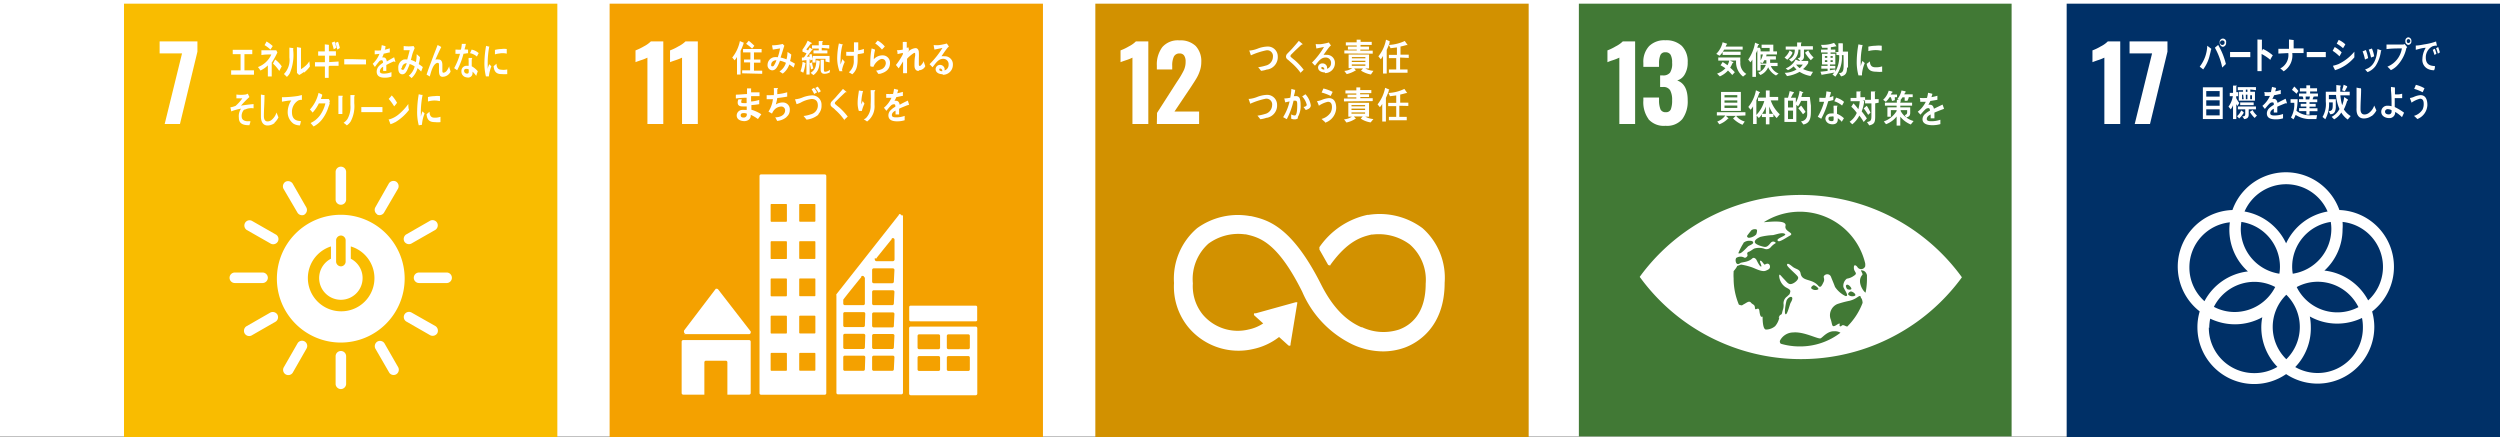 <svg xmlns="http://www.w3.org/2000/svg" width="252" height="44.05" viewBox="0 0 252 44.05"><rect x="0" y="0" width="252" height="44.05" fill="#808080" stroke="none"/><defs><style>.cls-1{fill:#fff;}.cls-2{fill:#f9bc00;}.cls-3{fill:#f4a100;}.cls-4{fill:#d29100;}.cls-5{fill:#417935;}.cls-6{fill:#003067;}</style></defs><g id="レイヤー_2" data-name="レイヤー 2"><g id="ポップアップ_タブ素材" data-name="ポップアップ／タブ素材"><rect class="cls-1" width="252" height="44"/><rect class="cls-2" x="12.5" y="0.37" width="43.68" height="43.68"/><polygon class="cls-1" points="18.35 5.38 16.09 5.38 16.09 4.17 19.9 4.17 19.9 5.21 18.14 12.5 16.6 12.5 18.35 5.38"/><path class="cls-1" d="M34.36,21.65a6.44,6.44,0,1,0,6.43,6.43,6.43,6.43,0,0,0-6.43-6.43m-.48,2.54a.5.5,0,0,1,.48-.45.49.49,0,0,1,.48.45V26.4a.49.49,0,0,1-.48.45.5.5,0,0,1-.48-.45Zm.48,7.19a3.35,3.35,0,0,1-1-6.54v1.24a2.19,2.19,0,1,0,2,0V24.84a3.34,3.34,0,0,1-1,6.54"/><path class="cls-1" d="M27,28a.54.54,0,0,0-.5-.53H23.67a.53.53,0,0,0,0,1.06h2.81A.54.54,0,0,0,27,28"/><path class="cls-1" d="M45.55,28a.53.53,0,0,0-.49-.53H42.24a.53.53,0,0,0,0,1.06h2.82a.53.53,0,0,0,.49-.53"/><path class="cls-1" d="M34.36,39.22a.54.54,0,0,0,.53-.49V35.91a.53.53,0,0,0-1.06,0v2.82a.54.54,0,0,0,.53.49"/><path class="cls-1" d="M44.08,33.59a.56.56,0,0,0-.17-.71l-2.45-1.39a.53.53,0,0,0-.69.21.53.53,0,0,0,.17.7l2.44,1.4a.55.55,0,0,0,.7-.21"/><path class="cls-1" d="M28.8,37.74a.53.53,0,0,0,.7-.16l1.4-2.45a.52.52,0,0,0-.91-.52l-1.4,2.44a.53.53,0,0,0,.21.69"/><path class="cls-1" d="M39.94,37.73a.54.54,0,0,0,.21-.69l-1.4-2.44a.54.54,0,0,0-.71-.17.55.55,0,0,0-.21.7l1.41,2.44a.53.53,0,0,0,.7.16"/><path class="cls-1" d="M24.66,33.61a.53.53,0,0,0,.69.21l2.44-1.4a.54.54,0,0,0,.17-.71.55.55,0,0,0-.7-.21l-2.44,1.4a.55.55,0,0,0-.16.71"/><path class="cls-1" d="M34.36,20.64a.53.53,0,0,0,.53-.49V17.33a.53.53,0,0,0-1.06,0v2.82a.53.53,0,0,0,.53.49"/><path class="cls-1" d="M28,24.36a.53.53,0,0,0-.16-.7l-2.45-1.4a.52.52,0,0,0-.69.21.54.54,0,0,0,.17.71l2.44,1.39a.54.54,0,0,0,.69-.21"/><path class="cls-1" d="M38,21.62a.53.53,0,0,0,.7-.17L40.13,19a.55.55,0,0,0-.21-.7.56.56,0,0,0-.71.17l-1.39,2.45a.54.54,0,0,0,.21.69"/><path class="cls-1" d="M30.68,21.63a.55.55,0,0,0,.21-.7l-1.4-2.44a.56.56,0,0,0-.71-.17.55.55,0,0,0-.21.7L30,21.46a.55.55,0,0,0,.71.17"/><path class="cls-1" d="M40.76,24.35a.54.54,0,0,0,.69.21l2.45-1.4a.55.55,0,0,0,.16-.71.54.54,0,0,0-.69-.21l-2.44,1.4a.55.55,0,0,0-.17.71"/><polygon class="cls-1" points="23.3 7.53 23.3 7.09 24.25 7.09 24.25 5.46 23.46 5.46 23.46 5.02 25.43 5.02 25.43 5.46 24.64 5.46 24.64 7.09 25.6 7.09 25.6 7.53 23.3 7.53"/><path class="cls-1" d="M27.39,6.26v.45c0,.35,0,.69,0,1H27c0-.37,0-.74,0-1.12a2.66,2.66,0,0,1-.75.52A2.6,2.6,0,0,0,26,6.76a2.38,2.38,0,0,0,1.35-1.27c-.33,0-.67,0-1,.06,0-.16,0-.32,0-.48.43,0,.87,0,1.31,0l.19,0,.11.22a8.41,8.41,0,0,1-.55,1M27.26,5a3.18,3.18,0,0,0-.59-.45l.2-.37a3.68,3.68,0,0,1,.62.46c-.07.12-.15.24-.23.36m.89,2.15a3.84,3.84,0,0,0-.63-.74L27.74,6a2.9,2.9,0,0,1,.66.69Z"/><path class="cls-1" d="M29.55,5a4.73,4.73,0,0,1-.34,2.39,1.48,1.48,0,0,1-.29.36l-.3-.29a2,2,0,0,0,.55-1.66c0-.31,0-.64,0-1l.39.05a0,0,0,0,1,0,0,.07.07,0,0,1,0,.06m1.09,2.33a3.17,3.17,0,0,1-.49.32,1.58,1.58,0,0,1-.23-.22.69.69,0,0,0,0-.2V6.75c0-.65,0-1.31,0-2l.41.07s0,0,0,0a.08.08,0,0,1,0,.07c0,.18,0,.36,0,.54,0,.51,0,1,0,1.54A2.69,2.69,0,0,0,31,6.43a2.7,2.7,0,0,0,.18-.25s0,0,0,0,0,0,0,0l.06.52a2.91,2.91,0,0,1-.62.64"/><path class="cls-1" d="M33.13,6.71c0,.39,0,.76,0,1.14l-.38,0c0-.39,0-.77,0-1.15-.33,0-.66,0-1,0,0-.15,0-.29,0-.43H32l.75,0,0-.66c-.23,0-.45,0-.68,0,0-.14,0-.29,0-.43h.67c0-.24,0-.47,0-.71l.41.05a0,0,0,0,1,0,.06.08.08,0,0,1,0,.07c0,.18,0,.35,0,.52.23,0,.47,0,.71,0,0,.15,0,.29,0,.44h-.68c0,.22,0,.43,0,.65l.95-.06v.43c-.31,0-.62,0-.92,0m.43-1.66a5.16,5.16,0,0,0-.2-.67l.29-.12c.07.21.12.43.17.64ZM34,5c-.06-.24-.12-.47-.19-.69l.27-.1a6.52,6.52,0,0,1,.18.63Z"/><path class="cls-1" d="M36.88,6.49h-.47c-.17,0-1.31,0-1.71,0,0-.16,0-.35,0-.47s0-.06,0-.06a.67.67,0,0,0,.18,0h.62L36.9,6a4.18,4.18,0,0,0,0,.5"/><path class="cls-1" d="M39.69,6.19l0,0c-.2.08-.57.26-.75.36v.6h-.32V6.73a.54.54,0,0,0-.33.46c0,.15.13.23.38.23a2.08,2.08,0,0,0,.79-.15v.45a1.83,1.83,0,0,1-.69.11c-.53,0-.8-.2-.8-.62a.82.82,0,0,1,.23-.55,1.89,1.89,0,0,1,.41-.33c0-.17-.05-.26-.13-.26a.36.36,0,0,0-.28.14l-.21.26-.2.28-.22-.32a2.81,2.81,0,0,0,.68-1l-.48.05c0-.15,0-.28,0-.4a3.57,3.57,0,0,0,.62,0,4.29,4.29,0,0,0,.09-.53l.37.1s0,0,0,0a.05.05,0,0,1,0,.06c0,.07,0,.17-.07.3a5.28,5.28,0,0,0,.51-.14l0,.42c-.15,0-.36.08-.61.12a2.05,2.05,0,0,1-.16.38.47.47,0,0,1,.15,0c.17,0,.28.13.32.41.22-.14.47-.28.74-.43l.12.43s0,.05,0,.05"/><path class="cls-1" d="M42.46,7.22a4,4,0,0,0-.37-.35,2.18,2.18,0,0,1-.6,1l-.28-.24a1.73,1.73,0,0,0,.59-.93,1.67,1.67,0,0,0-.52-.25c0,.14-.09.27-.14.4-.13.33-.3.65-.59.64s-.41-.28-.4-.62A.83.83,0,0,1,40.7,6a1.42,1.42,0,0,1,.35,0c.07-.27.18-.65.25-.94l-.61,0,0-.42h0a3.62,3.62,0,0,0,1,0,2,2,0,0,0,.11.2c-.09.24-.17.4-.24.65s-.09.37-.15.55a1.92,1.92,0,0,1,.51.22A3.67,3.67,0,0,0,42,5.46l.33.29c0,.24-.07.48-.12.71.13.09.28.19.41.3-.05.15-.11.31-.17.46m-2-.38c0,.1,0,.19.11.19A.12.12,0,0,0,40.7,7,2.1,2.1,0,0,0,41,6.37a.48.48,0,0,0-.48.47"/><path class="cls-1" d="M44.61,7.74c-.39,0-.36-.46-.36-.81V6.57c0-.1,0-.23-.11-.23l-.08,0c-.43.14-.6.89-.74,1.37L43,7.52c.12-.37.25-.73.39-1.09s.3-.82.46-1.22c.09-.22.17-.45.26-.67a2.64,2.64,0,0,1,.37.2.05.05,0,0,1,0,0,.05.05,0,0,1,0,0c-.19.38-.37.78-.55,1.17a.31.31,0,0,1-.05.1A.84.84,0,0,1,44.22,6c.28,0,.37.24.37.56V7.1c0,.1,0,.23.11.23a.47.47,0,0,0,.33-.2,1.69,1.69,0,0,0,.25-.46c0,.18.1.36.14.54a.89.89,0,0,1-.81.53"/><path class="cls-1" d="M47.13,5.36a3.12,3.12,0,0,1-.41.06,7.3,7.3,0,0,1-.64,1.66l-.3-.21a6.69,6.69,0,0,0,.59-1.45,3.53,3.53,0,0,1-.46,0V5l.16,0a1.7,1.7,0,0,0,.39,0,2.91,2.91,0,0,0,.09-.58l.41,0a4.58,4.58,0,0,1-.14.56L47.18,5c0,.13,0,.26,0,.39M48,7.65a2.54,2.54,0,0,0-.37-.43.53.53,0,0,1,0,.13.44.44,0,0,1-.53.46.9.9,0,0,1-.27-.07.59.59,0,0,1-.32-.57A.52.52,0,0,1,47,6.63l.24,0c0-.18,0-.36,0-.54a1,1,0,0,1,0-.25h.27s.1,0,.1,0,0,0,0,0a.44.44,0,0,0-.06.23c0,.2,0,.41,0,.61a2.2,2.2,0,0,1,.61.5L48,7.65M47.25,7a.47.47,0,0,0-.2-.06c-.12,0-.26,0-.27.2a.28.28,0,0,0,.27.28c.11,0,.19,0,.2-.18V7m.82-1.3a1.49,1.49,0,0,0-.69-.34L47.54,5a1.53,1.53,0,0,1,.71.35Z"/><path class="cls-1" d="M27.69,12.39a1.15,1.15,0,0,1-.73.26c-.39,0-.64-.31-.66-.84V11.6c0-.21,0-.41,0-.62,0-.48,0-1,0-1.45l.25.05a.35.35,0,0,1,.11,0s0,0,0,.06a.07.07,0,0,1,0,.06c0,.66-.06,1.32-.06,2,0,.33.11.54.37.54a.66.66,0,0,0,.35-.11,1.51,1.51,0,0,0,.55-.79l.2.49a1.87,1.87,0,0,1-.42.56"/><path class="cls-1" d="M30.43,10.07h0a.69.69,0,0,0-.37.06,1.33,1.33,0,0,0-.63,1.17c0,.77.47.89.89.9,0,.15-.05.3-.09.44h-.05a1.33,1.33,0,0,1-.58-.16A1.43,1.43,0,0,1,29,11.26a2.13,2.13,0,0,1,.36-1.13c-.31,0-.63.07-.94.12,0-.15,0-.3,0-.45a11.08,11.08,0,0,0,1.63-.13l.38-.09c0,.05,0,.43,0,.45s0,0,0,0"/><path class="cls-1" d="M33.23,10.36c0,.15-.08.31-.13.45a3.89,3.89,0,0,1-.71,1.32,2.67,2.67,0,0,1-.78.62l-.3-.35a3,3,0,0,0,.45-.27,2.69,2.69,0,0,0,.5-.51,3.47,3.47,0,0,0,.54-1.2h-.66a3.62,3.62,0,0,1-.63.93,2.61,2.61,0,0,0-.27-.31,3.74,3.74,0,0,0,.87-1.68l.36.17a.07.07,0,0,1,0,.06,0,0,0,0,1,0,.05,3.42,3.42,0,0,1-.13.34H33a.41.41,0,0,0,.15,0l.1.21-.06.19"/><path class="cls-1" d="M34.51,9.82v1.67h-.4a2.72,2.72,0,0,0,0-.28v-.56c0-.33,0-.66,0-1l.43,0s0,0,0,0a.1.1,0,0,1,0,.07m1.17,0c0,.23,0,.46,0,.68a3.26,3.26,0,0,1-.36,1.84,1.35,1.35,0,0,1-.39.4,2.1,2.1,0,0,0-.33-.26,1.61,1.61,0,0,0,.38-.36,2.43,2.43,0,0,0,.31-1.44c0-.35,0-.69,0-1l.42,0s0,0,0,.06a.08.08,0,0,1,0,.07"/><path class="cls-1" d="M38.55,11.3h-.46c-.16,0-1.28,0-1.67,0,0-.15,0-.34,0-.45s0-.06,0-.06a.67.67,0,0,0,.18,0h.78l1.17,0c0,.15,0,.34,0,.49"/><path class="cls-1" d="M39.84,12.31a2.26,2.26,0,0,1-.48.21l-.19-.5s0,0,0,0a.25.25,0,0,0,.12,0,2.56,2.56,0,0,0,.87-.47,5.53,5.53,0,0,0,1-1.07c0,.2,0,.4.07.6a5,5,0,0,1-1.44,1.27m-.06-1.63a4.84,4.84,0,0,0-.55-.75c.11-.11.21-.23.31-.35a3.78,3.78,0,0,1,.53.74,2.68,2.68,0,0,1-.29.36"/><path class="cls-1" d="M42.53,12.58l-.32.05a5.21,5.21,0,0,1-.16-1.48,10.13,10.13,0,0,1,.16-1.65l.25.06.13,0s0,0,0,.05a.05.05,0,0,1,0,0,9,9,0,0,0-.17,1.72c0,.14,0,.28,0,.42.05-.18.1-.36.16-.53l.22.22a3.68,3.68,0,0,0-.26,1.05m1.86-.18a2,2,0,0,1-.54,0c-.42,0-.81-.09-.86-.8l.3-.25c0,.41.17.59.44.6a1.63,1.63,0,0,0,.66-.09v.51m-.11-2.09a2,2,0,0,0-.68-.05,2.6,2.6,0,0,0-.47.09c0-.14,0-.31,0-.45a3,3,0,0,1,.66-.09,2,2,0,0,1,.55,0l0,.47"/><path class="cls-1" d="M49.29,7.7l-.31,0a5.57,5.57,0,0,1-.15-1.47A10.25,10.25,0,0,1,49,4.62l.24.07.13,0s0,0,0,0a.05.05,0,0,1-.05,0,8.85,8.85,0,0,0-.16,1.71V7c0-.18.1-.36.16-.53l.21.22a3.66,3.66,0,0,0-.25,1m1.84-.22a3,3,0,0,1-.52,0c-.41,0-.79-.09-.84-.8l.29-.25c0,.41.17.59.43.6A1.74,1.74,0,0,0,51.13,7v.51M51,5.39a1.83,1.83,0,0,0-.66,0,2.39,2.39,0,0,0-.45.09c0-.14,0-.31,0-.45a2.91,2.91,0,0,1,.65-.09,2,2,0,0,1,.54,0c0,.16,0,.31,0,.47"/><path class="cls-1" d="M24.61,11.05a.92.92,0,0,0-.24.79c.06.35.46.39.66.38h.21c0,.14-.07.27-.1.4h-.06c-.4,0-1-.06-1-.73a1.34,1.34,0,0,1,.22-.94,5.34,5.34,0,0,0-1,.28c0-.14-.05-.28-.08-.41a2.31,2.31,0,0,0,.53-.15,4.22,4.22,0,0,0,.68-.76l-.6,0c0-.13,0-.26,0-.38a3.46,3.46,0,0,0,.91,0,.65.65,0,0,0,.23-.09c.06.11.12.23.17.34a10,10,0,0,0-.85.87c.42-.07.85-.12,1.27-.16v.43a1.49,1.49,0,0,0-.88.13"/><rect class="cls-3" x="61.45" y="0.37" width="43.68" height="43.68"/><path class="cls-1" d="M65.26,5.81a4.23,4.23,0,0,1-.66.26c-.28.1-.47.16-.54.2V5.08a5.72,5.72,0,0,0,.85-.41,2.82,2.82,0,0,0,.7-.5h1.25V12.5h-1.6Z"/><path class="cls-1" d="M68.75,5.81a5.4,5.4,0,0,1-.66.26c-.29.1-.47.16-.55.2V5.08a4.91,4.91,0,0,0,.85-.41,2.72,2.72,0,0,0,.71-.5h1.24V12.5H68.75Z"/><path class="cls-1" d="M68.9,33.68h6.61a.16.16,0,0,0,.16-.16.14.14,0,0,0,0-.11h0l-3.29-4.25,0,0a.17.17,0,0,0-.12-.05.21.21,0,0,0-.11,0l0,0,0,0-3.2,4.21,0,.06a.12.12,0,0,0,0,.09.16.16,0,0,0,.16.16"/><path class="cls-1" d="M75.49,34.28H68.87a.16.16,0,0,0-.16.16v5.18a.16.16,0,0,0,.16.16H71V36.52a.16.16,0,0,1,.16-.16h2a.16.16,0,0,1,.16.16v3.26h2.19a.16.16,0,0,0,.16-.16V34.44a.16.16,0,0,0-.16-.16"/><path class="cls-1" d="M98.35,32.92H91.8a.16.16,0,0,0-.16.16v6.61a.16.16,0,0,0,.16.15h6.55a.16.16,0,0,0,.16-.15V33.08a.16.16,0,0,0-.16-.16m-3.59,4.32a.15.15,0,0,1-.16.15H92.65a.15.15,0,0,1-.16-.15V36.05a.16.16,0,0,1,.16-.16H94.6a.16.16,0,0,1,.16.16Zm0-2.2a.16.16,0,0,1-.16.16H92.65a.16.16,0,0,1-.16-.16V33.85a.16.16,0,0,1,.16-.15H94.6a.16.16,0,0,1,.16.15Zm3,2.2a.15.15,0,0,1-.16.15h-2a.15.15,0,0,1-.16-.15V36.05a.16.16,0,0,1,.16-.16h2a.16.16,0,0,1,.16.16Zm0-2.2a.16.16,0,0,1-.16.16h-2a.16.16,0,0,1-.16-.16V33.85a.16.16,0,0,1,.16-.15h2a.16.16,0,0,1,.16.15Z"/><path class="cls-1" d="M83.13,17.58H76.72a.16.16,0,0,0-.16.16V39.63a.16.16,0,0,0,.16.16h6.41a.16.16,0,0,0,.16-.16V17.74a.16.16,0,0,0-.16-.16M79.32,37.29a.09.09,0,0,1-.09.09H77.77a.09.09,0,0,1-.09-.09V35.66a.09.09,0,0,1,.09-.09h1.46a.09.09,0,0,1,.09.09Zm0-3.75a.08.08,0,0,1-.09.08H77.77a.08.08,0,0,1-.09-.08V31.9a.09.09,0,0,1,.09-.08h1.46a.09.09,0,0,1,.09.08Zm0-3.76a.09.09,0,0,1-.09.09H77.77a.09.09,0,0,1-.09-.09V28.15a.08.08,0,0,1,.09-.08h1.46a.08.08,0,0,1,.09.08Zm0-3.75a.08.08,0,0,1-.09.08H77.77a.08.08,0,0,1-.09-.08V24.4a.09.09,0,0,1,.09-.09h1.46a.09.09,0,0,1,.09.09Zm0-3.75a.09.09,0,0,1-.09.08H77.77a.09.09,0,0,1-.09-.08V20.64a.08.08,0,0,1,.09-.08h1.46a.08.08,0,0,1,.09.08Zm2.87,15a.08.08,0,0,1-.08.09H80.64a.09.09,0,0,1-.08-.09V35.66a.09.09,0,0,1,.08-.09h1.47a.08.08,0,0,1,.08.09Zm0-3.75a.07.07,0,0,1-.08.08H80.64a.08.08,0,0,1-.08-.08V31.9a.09.09,0,0,1,.08-.08h1.47a.08.08,0,0,1,.08.08Zm0-3.76a.08.08,0,0,1-.08.09H80.64a.09.09,0,0,1-.08-.09V28.15a.08.08,0,0,1,.08-.08h1.47a.07.07,0,0,1,.08.08Zm0-3.75a.07.07,0,0,1-.08.08H80.64a.08.08,0,0,1-.08-.08V24.4a.09.09,0,0,1,.08-.09h1.47a.08.08,0,0,1,.08.09Zm0-3.75a.08.08,0,0,1-.08.08H80.64a.09.09,0,0,1-.08-.08V20.64a.08.08,0,0,1,.08-.08h1.47a.07.07,0,0,1,.08.08Z"/><rect class="cls-1" x="91.65" y="30.81" width="6.85" height="1.58" rx="0.13"/><path class="cls-1" d="M90.87,21.71a.18.18,0,0,0-.17-.12.16.16,0,0,0-.09,0h0l0,.07-6.3,8,0,0a.21.21,0,0,0,0,.13h0v9.8a.16.16,0,0,0,.15.16h6.4a.16.16,0,0,0,.16-.16V21.78s0-.05,0-.07m-2.65,4.34,0-.06c.43-.55,1.16-1.44,1.51-1.88l0-.05A.17.17,0,0,1,90,24a.17.17,0,0,1,.17.15v2a.18.18,0,0,1-.17.18H88.35a.18.18,0,0,1-.17-.18.15.15,0,0,1,0-.11m-1,11.19a.16.16,0,0,1-.16.15H85.15a.15.15,0,0,1-.15-.15V36a.15.15,0,0,1,.15-.15h1.91a.16.16,0,0,1,.16.15Zm0-2.21a.16.16,0,0,1-.16.16H85.15A.16.16,0,0,1,85,35v-1.2a.15.15,0,0,1,.15-.15h1.91a.16.16,0,0,1,.16.15Zm0-2.21a.16.16,0,0,1-.16.16H85.15a.16.16,0,0,1-.15-.16v-1.2a.15.15,0,0,1,.15-.15h1.91a.16.16,0,0,1,.16.15Zm0-4.84v2.63a.16.16,0,0,1-.15.16H85.16a.16.16,0,0,1-.16-.16v-.33s0,0,0-.06h0s0,0,0,0v0c.25-.35,1.35-1.71,1.81-2.27l0-.06a.17.17,0,0,1,.14-.07.17.17,0,0,1,.17.15Zm2.92,9.26a.16.16,0,0,1-.16.15H88.07a.16.16,0,0,1-.16-.15V36a.16.16,0,0,1,.16-.15H90a.16.16,0,0,1,.16.15Zm0-2.21a.16.16,0,0,1-.16.16H88.07a.16.16,0,0,1-.16-.16v-1.2a.16.16,0,0,1,.16-.15H90a.16.16,0,0,1,.16.15Zm0-2.21A.16.16,0,0,1,90,33H88.07a.16.16,0,0,1-.16-.16v-1.2a.16.16,0,0,1,.16-.15H90a.16.16,0,0,1,.16.15Zm0-2.21a.16.16,0,0,1-.16.16H88.07a.16.16,0,0,1-.16-.16V29.42a.16.16,0,0,1,.16-.16H90a.16.16,0,0,1,.16.16Zm0-2.21a.16.16,0,0,1-.16.16H88.07a.16.16,0,0,1-.16-.16V27.21a.16.16,0,0,1,.16-.16H90a.16.16,0,0,1,.16.16Z"/><path class="cls-1" d="M74.94,4.43a5.93,5.93,0,0,1-.29.69V7.51h-.36V5.74a1.61,1.61,0,0,1-.24.34l-.24-.28a3.85,3.85,0,0,0,.77-1.66l.41.18s0,0,0,0,0,.06-.08.07m-.1,3V7.09h.8v-.8H75V6h.64V5.28H74.9V4.94h1.87v.34H76V6h.65v.32H76v.8h.83v.32Zm1-2.49a4,4,0,0,0-.6-.48l.26-.31a3.88,3.88,0,0,1,.31.26,3.07,3.07,0,0,1,.26.25Z"/><path class="cls-1" d="M80,6.81a4.37,4.37,0,0,0-.44-.31,1.91,1.91,0,0,1-.66.92l-.33-.22a1.54,1.54,0,0,0,.65-.87,2.51,2.51,0,0,0-.6-.21,2.87,2.87,0,0,1-.15.37c-.14.3-.31.6-.64.6a.51.51,0,0,1-.46-.56A.79.79,0,0,1,78,5.77a1.35,1.35,0,0,1,.4,0,5.28,5.28,0,0,0,.23-.89L77.9,5l-.08-.43h0a4.77,4.77,0,0,0,1.08-.14,1.29,1.29,0,0,0,.16.17l-.21.68c-.06.18-.11.35-.17.52a3.18,3.18,0,0,1,.6.18,3,3,0,0,0,.1-.74,3.19,3.19,0,0,1,.38.26,3.55,3.55,0,0,1-.12.65,4.67,4.67,0,0,1,.49.27L80,6.81m-2.27-.3c0,.1,0,.18.13.18A.16.16,0,0,0,78,6.62a1.86,1.86,0,0,0,.26-.55c-.22,0-.52.13-.52.44"/><path class="cls-1" d="M81.18,6.45a4.19,4.19,0,0,1-.21.88l-.28-.15a3.84,3.84,0,0,0,.21-.95l.31.13s0,0,0,0,0,0,0,0m2-.16V5.93h-1V6.3h-.31V6l-.23.1,0-.12h-.06V7.51h-.32V6.06l-.46.05,0-.31.16,0s0,0,.08-.07.15-.23.23-.35a3.56,3.56,0,0,0-.41-.17V5a4,4,0,0,0,.52-.9l.34.19s.07,0,.07.07-.06.06-.1.06c-.15.19-.29.38-.45.56a1.74,1.74,0,0,1,.18.11c.06-.1.12-.2.17-.3l.3.21a.06.06,0,0,1,0,.05s0,0-.08,0c-.17.22-.33.45-.51.66a2.66,2.66,0,0,0,.28,0c0-.06,0-.12-.07-.18l.25-.1c.06.17.1.35.15.52V5.64h1.68v.65ZM81.74,7c0-.21-.09-.41-.12-.62l.24-.1c0,.2.07.41.12.62Zm.89-.77a3,3,0,0,1-.1.61,1.36,1.36,0,0,1-.54.73l-.28-.23c.48-.3.56-.66.57-1.27l.34.07a0,0,0,0,1,0,0,.09.09,0,0,1,0,0m.21-1.32v.26h.57v.3H82v-.3h.53V4.89h-.68V4.57h.68V4.14l.36,0a.05.05,0,0,1,0,.1v.3h.7V4.9Zm.81,2.48a1.14,1.14,0,0,1-.54.14c-.23,0-.38-.13-.38-.42v-1l.33,0s0,0,0,0a.05.05,0,0,1,0,.05V7c0,.18,0,.23.17.23a.84.84,0,0,0,.44-.2Z"/><path class="cls-1" d="M84.94,7.18l-.32,0a3.78,3.78,0,0,1-.23-1.38,7.45,7.45,0,0,1,.17-1.42l.29.08.12,0s0,0,0,0,0,0-.05.06a5.82,5.82,0,0,0-.19,1.5,2.48,2.48,0,0,0,0,.47c.07-.18.13-.36.19-.54a3.25,3.25,0,0,0,.23.29,3.38,3.38,0,0,0-.28.83m1.58-1.57V6.1a3.07,3.07,0,0,1-.07.6,1.42,1.42,0,0,1-.47.79,3.12,3.12,0,0,0-.35-.2,1.44,1.44,0,0,0,.5-1.22c0-.15,0-.3,0-.45a5.72,5.72,0,0,1-.58,0h-.18c0-.14,0-.27,0-.4a3,3,0,0,0,.42,0,2.16,2.16,0,0,0,.36,0c0-.21,0-.41,0-.62l0-.33.3,0a.5.5,0,0,1,.13,0s0,0,0,0a.1.1,0,0,1,0,.06c0,.24,0,.49,0,.74a2.37,2.37,0,0,0,.57-.14c0,.14,0,.28,0,.42a3.78,3.78,0,0,1-.57.1"/><path class="cls-1" d="M88.71,7.44l-.2,0c0-.06-.2-.32-.2-.32l0,0A2.62,2.62,0,0,0,88.81,7a.72.72,0,0,0,.48-.61c0-.29-.16-.45-.4-.45s-.72.4-.84.79c-.11,0-.21,0-.32-.06a5.44,5.44,0,0,1,0-.57,7.11,7.11,0,0,1,.13-1.22L88.2,5s0,0,0,0,0,.05,0,.06a4,4,0,0,0-.12.91A1.18,1.18,0,0,1,89,5.58a.73.73,0,0,1,.71.78c0,.68-.5.94-1,1.08M88.9,5a3.06,3.06,0,0,0-.68-.62l.25-.29a2.43,2.43,0,0,1,.72.6L88.9,5"/><path class="cls-1" d="M92.59,7.15c-.28,0-.41-.22-.41-.54s0-.66.07-1V5.46c0-.07,0-.13-.08-.13s-.63.43-.74.61c0,.47,0,1,0,1.44l-.4,0c0-.39,0-.79,0-1.19l-.44.7c-.1-.11-.19-.23-.28-.34a6.26,6.26,0,0,0,.7-1.08V5.33l-.54.12c0-.13,0-.26-.07-.38A4.17,4.17,0,0,0,91,5c0-.26,0-.52,0-.77a2.58,2.58,0,0,1,.4,0s0,0,0,.06a.05.05,0,0,1,0,0c0,.18,0,.36,0,.54l.17-.06.06.29a1.88,1.88,0,0,0-.16.23h0a1.22,1.22,0,0,1,.82-.44c.21,0,.33.2.33.43a5.46,5.46,0,0,1,0,.57c0,.2,0,.4,0,.6h0c0,.08,0,.2.1.2s.33-.32.41-.5c0,.17.09.35.14.52a.72.72,0,0,1-.62.41"/><path class="cls-1" d="M95,7.48c-.26,0-.69-.11-.69-.52a.44.44,0,0,1,.46-.42.47.47,0,0,1,.44.35.76.76,0,0,1,0,.21.58.58,0,0,0,.41-.57.54.54,0,0,0-.56-.6c-.48,0-.76.47-1.06.85l-.3-.31A8.58,8.58,0,0,0,95,4.83L94.19,5l-.08-.45h.11a3,3,0,0,0,.42,0,5.59,5.59,0,0,0,.59-.11,1.17,1.17,0,0,0,.2-.06,3.46,3.46,0,0,1,.22.31l-.09.08a2.39,2.39,0,0,0-.21.26c-.16.21-.3.43-.45.64a1.53,1.53,0,0,1,.3,0,.81.81,0,0,1,.85.87,1,1,0,0,1-1,1m-.27-.63c-.06,0-.1,0-.1.11s.18.16.27.16,0-.27-.17-.27"/><path class="cls-1" d="M76.4,12a4.11,4.11,0,0,0-.73-.43.54.54,0,0,1-.18.49.78.78,0,0,1-.44.15c-.31,0-.8-.11-.79-.59a.57.57,0,0,1,.53-.54,1.13,1.13,0,0,1,.26,0l.22,0c0-.12,0-.24,0-.35h-.32c-.25,0-.6,0-.59-.41a.65.65,0,0,1,.08-.31l.34,0a1.11,1.11,0,0,0-.07.26c0,.12.13.12.2.12a2,2,0,0,0,.35,0c0-.18,0-.36,0-.54a7.73,7.73,0,0,0-1.08.08,2.6,2.6,0,0,1,0-.39c.37,0,.75-.05,1.12-.06,0-.11,0-.23,0-.35V8.91l.27,0,.14,0a0,0,0,0,1,0,0,.07.07,0,0,1,0,.06c0,.12,0,.23,0,.34l.85,0v.38h-.85v.54a3.31,3.31,0,0,0,.82-.16l0,.43a6.82,6.82,0,0,1-.79.09c0,.16,0,.32,0,.47a3.68,3.68,0,0,1,1,.46L76.4,12m-1.12-.54a.71.71,0,0,0-.28-.06c-.12,0-.34,0-.34.22s.2.23.32.23.3-.08.3-.31v-.08"/><path class="cls-1" d="M79.25,11.83a1.75,1.75,0,0,1-.91.36c-.07-.12-.12-.25-.2-.36.36,0,1-.15,1-.71a.38.38,0,0,0-.42-.38,1,1,0,0,0-.57.23,1.28,1.28,0,0,0-.33.48l-.36-.2A2.91,2.91,0,0,0,77.91,10h-.63l0-.41a3.71,3.71,0,0,0,.47,0H78a5.53,5.53,0,0,0,0-.71l.29,0,.12,0a0,0,0,0,1,0,.05.09.09,0,0,1-.06.07c0,.17,0,.33,0,.49a4.72,4.72,0,0,0,1-.19v.44c-.34.06-.68.11-1,.14a4.86,4.86,0,0,1-.15.66,1.2,1.2,0,0,1,.7-.21.69.69,0,0,1,.71.76.86.86,0,0,1-.3.67"/><path class="cls-1" d="M82.52,11.54a2.29,2.29,0,0,1-1.22.52L81,11.69a3.18,3.18,0,0,0,.74-.17.91.91,0,0,0,.7-.88c0-.49-.26-.66-.63-.66a2.86,2.86,0,0,0-1.11.37,2.86,2.86,0,0,1-.41.15c0-.06-.15-.48-.15-.49s0,0,0,0a2.42,2.42,0,0,0,.79-.2,3.1,3.1,0,0,1,.94-.2.94.94,0,0,1,.94,1,1.23,1.23,0,0,1-.35.93m-.39-2.07A5.15,5.15,0,0,0,81.81,9l.24-.14a2.39,2.39,0,0,1,.31.45Zm.44-.12a3.38,3.38,0,0,0-.33-.48l.25-.14a3.82,3.82,0,0,1,.31.47Z"/><path class="cls-1" d="M85.14,12.14a5.62,5.62,0,0,0-.94-1.06,1.55,1.55,0,0,0-.27-.24.66.66,0,0,1-.15-.14.27.27,0,0,1-.06-.19.43.43,0,0,1,.14-.31c.15-.16.31-.31.45-.48s.44-.49.66-.76l.27.23.1.09,0,0s-.07.06-.11,0l-.62.59-.26.26a1.36,1.36,0,0,0-.12.12.22.22,0,0,0-.08.15.15.15,0,0,0,.06.11c.13.12.27.23.41.34a6.47,6.47,0,0,1,.83.9l-.33.31"/><path class="cls-1" d="M86.9,11.18l-.33,0a2.65,2.65,0,0,1-.12-.85c0-.4.08-.81.13-1.21l.29.05a.45.45,0,0,1,.11,0,0,0,0,0,1,0,0,.07.07,0,0,1,0,.06,4.86,4.86,0,0,0-.16,1.07v.23s0,0,0,0,0,0,0,0,.1-.23.14-.35l.18.27a3.55,3.55,0,0,0-.26.71m1.27-1.93c0,.44,0,.89,0,1.33a1.88,1.88,0,0,1-.75,1.69,1.67,1.67,0,0,0-.33-.21s0,0,0,0l0,0a1.64,1.64,0,0,0,.22-.14,1.74,1.74,0,0,0,.47-1.32,14.82,14.82,0,0,0,0-1.49,2.89,2.89,0,0,1,.29,0,.9.9,0,0,1,.16,0s0,0,0,0a.12.12,0,0,1,0,.08"/><path class="cls-1" d="M91.46,10.61l0,0c-.21.08-.63.25-.83.35v.58h-.36a1,1,0,0,0,0-.18v-.21c-.25.12-.37.28-.37.45s.14.23.42.23a2.45,2.45,0,0,0,.87-.15v.44a2.45,2.45,0,0,1-.76.11c-.59,0-.88-.2-.88-.61a.72.72,0,0,1,.25-.53,1.75,1.75,0,0,1,.45-.33c0-.17,0-.25-.14-.25a.42.42,0,0,0-.31.14,3.22,3.22,0,0,0-.23.25l-.22.27-.25-.31a2.78,2.78,0,0,0,.76-1l-.53,0c0-.14,0-.27,0-.39a6.47,6.47,0,0,0,.69,0,4,4,0,0,0,.1-.52l.41.1s0,0,0,0a.07.07,0,0,1,0,.06l-.09.29a5.74,5.74,0,0,0,.57-.14l0,.41c-.16,0-.39.08-.66.12a1.86,1.86,0,0,1-.19.37.59.59,0,0,1,.17,0c.19,0,.31.13.36.4.24-.14.52-.28.82-.42l.13.42s0,0,0,0"/><rect class="cls-4" x="110.41" y="0.37" width="43.68" height="43.68"/><path class="cls-1" d="M114.15,5.81a4.39,4.39,0,0,1-.65.26c-.29.1-.47.16-.55.2V5.08a5.28,5.28,0,0,0,.85-.41,2.64,2.64,0,0,0,.7-.5h1.25V12.5h-1.6Z"/><path class="cls-1" d="M116.63,11.38l2-3.12.12-.18a8.43,8.43,0,0,0,.58-1,2,2,0,0,0,.18-.86,1.07,1.07,0,0,0-.15-.62.51.51,0,0,0-.44-.21.61.61,0,0,0-.6.33,2.06,2.06,0,0,0-.16.91V7h-1.55V6.61a2.92,2.92,0,0,1,.55-1.86,2.07,2.07,0,0,1,1.73-.68,2.21,2.21,0,0,1,1.64.57,2.23,2.23,0,0,1,.56,1.62,2.64,2.64,0,0,1-.15.89,3.7,3.7,0,0,1-.34.75c-.13.22-.33.53-.6.94l-1.61,2.4h2.48V12.5h-4.26Z"/><path class="cls-1" d="M143.39,23a7.23,7.23,0,0,0-5.45-1.34l-.11,0A7.91,7.91,0,0,0,133,24.91l0,0,0,0a.14.14,0,0,0,0,.09.29.29,0,0,0,0,.09l0,.07c.25.43.57,1,.84,1.48h0a.16.16,0,0,0,.15.1.17.17,0,0,0,.12,0l0-.05c1.79-2.48,3.2-2.82,4.15-3.05l.12,0a5.24,5.24,0,0,1,3.73,1,4.73,4.73,0,0,1,1.6,3.95c0,3-1.46,4.18-2.69,4.63a5.07,5.07,0,0,1-3.73-.24l-.08,0c-1-.45-2.59-1.4-4.06-4.34-3-5.93-5.43-6.49-7.06-6.86l-.09,0A7,7,0,0,0,120.67,23a6.69,6.69,0,0,0-2.33,5.53,6.46,6.46,0,0,0,1.36,4.35,6.57,6.57,0,0,0,6.63,2.3,6.43,6.43,0,0,0,2.6-1.21l.93.84a.17.17,0,0,0,.22,0,.13.13,0,0,0,0-.1v0l.68-4.13v0a.16.16,0,0,0,0-.11.14.14,0,0,0-.1,0h-.07l-4,1.11h-.07a.12.12,0,0,0-.08,0,.16.16,0,0,0,0,.22l0,0,.89.8a4.13,4.13,0,0,1-1.46.61,4.61,4.61,0,0,1-4.63-1.5l0,0a4.55,4.55,0,0,1-1-3.15,4.79,4.79,0,0,1,1.57-4,5.09,5.09,0,0,1,3.67-.94l.09,0c1.34.3,3.17.72,5.7,5.8a10.46,10.46,0,0,0,5,5.27,7.36,7.36,0,0,0,3.15.73,6.44,6.44,0,0,0,2.2-.39c1.2-.45,4-2,4-6.52A6.67,6.67,0,0,0,143.39,23"/><path class="cls-1" d="M127.72,7a2.61,2.61,0,0,1-.6.14c-.1-.12-.19-.25-.3-.36a5,5,0,0,0,.77-.17.92.92,0,0,0,.72-.88.58.58,0,0,0-.65-.66,7.19,7.19,0,0,0-1.57.51s-.16-.47-.16-.49,0,0,.08,0a2.78,2.78,0,0,0,.79-.2,3,3,0,0,1,1-.2,1,1,0,0,1,1,1,1.27,1.27,0,0,1-1,1.31"/><path class="cls-1" d="M131.13,7.38a6,6,0,0,0-1-1.09l-.27-.24a.73.73,0,0,1-.16-.14.31.31,0,0,1-.07-.21.44.44,0,0,1,.15-.31c.16-.17.32-.32.47-.49s.45-.51.67-.78l.28.23.1.09,0,0c0,.06-.07.06-.11.06l-.64.6-.27.27-.12.12a.25.25,0,0,0-.08.15.13.13,0,0,0,.06.12c.13.12.28.23.42.35a6.18,6.18,0,0,1,.85.92l-.33.32"/><path class="cls-1" d="M133.55,7.3c-.26,0-.69-.11-.69-.51a.43.43,0,0,1,.46-.4.46.46,0,0,1,.44.33.76.76,0,0,1,0,.21.57.57,0,0,0,.41-.56.53.53,0,0,0-.56-.57c-.48,0-.76.45-1.06.82l-.3-.31a7.61,7.61,0,0,0,1.21-1.58l-.77.16-.07-.44h.11a3,3,0,0,0,.42,0,5.59,5.59,0,0,0,.59-.11,1.52,1.52,0,0,0,.2-.06l.22.3-.09.08a2.32,2.32,0,0,0-.21.25c-.16.21-.3.42-.45.62a1.53,1.53,0,0,1,.3,0,.8.8,0,0,1,.85.84,1,1,0,0,1-1,1m-.27-.61c-.06,0-.1,0-.1.1s.18.15.27.15,0-.25-.17-.25"/><path class="cls-1" d="M138.19,7.51a2.76,2.76,0,0,1-1-.39l.2-.22h-.89l.19.21a0,0,0,0,1,0,0h-.06a2.92,2.92,0,0,1-.88.36l-.24-.32a1.6,1.6,0,0,0,.79-.28h-.36V5.5H138V6.9h-.38a2,2,0,0,0,.82.24Zm-2.68-2.12v-.3h1.25V5h-.89V4.7h.89V4.58h-1.1V4.27h1.09V4l.4,0a.05.05,0,0,1,0,0s0,0,0,.06v.16h1.12v.31h-1.13V4.7H138V5h-.88v.11h1.25v.3Zm2.12.36h-1.36v.13h1.36Zm0,.37h-1.37v.13h1.37Zm0,.37h-1.37v.14h1.37Z"/><path class="cls-1" d="M140.08,4.3c-.09.25-.19.49-.3.73V7.41h-.37V5.63a1.36,1.36,0,0,1-.23.34l-.24-.29A3.72,3.72,0,0,0,139.71,4l.42.18s0,0,0,0-.06,0-.09.06m1.09,1.56V7h.75v.33H140V7h.74V5.86H140V5.53h.81V4.78l-.64.08L140,4.53a4.24,4.24,0,0,0,1.6-.4l.29.41a.06.06,0,0,1-.06,0,.07.07,0,0,1-.05,0c-.21.06-.4.11-.61.15v.82H142v.33Z"/><path class="cls-1" d="M127.64,11.88a2.92,2.92,0,0,1-.6.14c-.09-.12-.19-.25-.29-.36a5.19,5.19,0,0,0,.76-.17.93.93,0,0,0,.72-.88.58.58,0,0,0-.65-.66,7.29,7.29,0,0,0-1.56.51c0-.05-.16-.47-.16-.49s0,0,.07,0a2.85,2.85,0,0,0,.8-.2,3,3,0,0,1,1-.21,1,1,0,0,1,1,1,1.26,1.26,0,0,1-1,1.31"/><path class="cls-1" d="M130.83,11.92a.48.48,0,0,1-.36.11.71.71,0,0,1-.32-.07c0-.14,0-.29,0-.43a.79.79,0,0,0,.36.11c.26,0,.25-.85.25-1.06s0-.43-.18-.43l-.19,0a7.49,7.49,0,0,1-.68,1.86c-.13-.06-.24-.13-.37-.2a5.17,5.17,0,0,0,.65-1.59l-.44.1s-.09-.39-.09-.4,0,0,0,0h.09a3.12,3.12,0,0,0,.51-.07,6.56,6.56,0,0,0,.11-.89l.3.09.13,0s0,0,0,0a.05.05,0,0,1-.05,0c0,.22-.08.43-.13.64l.19,0a.39.39,0,0,1,.43.32,2.12,2.12,0,0,1,.06.57,2.14,2.14,0,0,1-.28,1.22m.8-.71-.23-.31c.09,0,.33-.07.33-.22a1.88,1.88,0,0,0-.46-.84l.33-.22a2.14,2.14,0,0,1,.54,1.12c0,.3-.32.41-.51.47"/><path class="cls-1" d="M133.57,12.31l-.36-.32a1.58,1.58,0,0,0,.92-.65,1.17,1.17,0,0,0,.13-.55c0-.34-.12-.53-.41-.53a2.61,2.61,0,0,0-.91.4c0-.05-.18-.44-.18-.47s0,0,.05,0a2.19,2.19,0,0,0,.4-.11,2.45,2.45,0,0,1,.74-.19c.52,0,.74.41.74,1a1.62,1.62,0,0,1-1.12,1.48m.56-2.7a4.35,4.35,0,0,0-.91-.34l.18-.41a4,4,0,0,1,.93.34c-.06.14-.13.27-.2.41"/><path class="cls-1" d="M138.16,12.34a2.55,2.55,0,0,1-1-.38l.2-.22h-.89l.19.2a0,0,0,0,1,0,.05l-.06,0a2.6,2.6,0,0,1-.88.36l-.24-.32a1.59,1.59,0,0,0,.79-.27h-.36v-1.4H138v1.4h-.38a2,2,0,0,0,.82.24Zm-2.69-2.12V9.93h1.25V9.81h-.89V9.54h.89V9.42h-1.1V9.11h1.1v-.3l.39,0a.05.05,0,0,1,0,.05.06.06,0,0,1,0,.06v.16h1.12v.31H137.1v.12H138v.27h-.88v.12h1.25v.29Zm2.13.37h-1.37v.13h1.37Zm0,.36h-1.37v.14h1.37Zm0,.38h-1.37v.13h1.37Z"/><path class="cls-1" d="M140,9.14c-.09.24-.19.49-.3.73v2.38h-.37V10.47a1.33,1.33,0,0,1-.24.33l-.23-.28a3.82,3.82,0,0,0,.76-1.67l.43.18s0,0,0,0-.06.06-.08.07m1.08,1.56v1.12h.75v.34H140v-.34h.74V10.7h-.81v-.33h.81V9.62l-.63.08-.15-.33a4,4,0,0,0,1.6-.41l.29.42s0,0-.05,0l-.06,0q-.3.09-.6.15v.82h.82v.33Z"/><rect class="cls-5" x="159.39" y="0.4" width="43.62" height="43.62" transform="matrix(0, -1, 1, 0, 158.75, 203.38)"/><path class="cls-1" d="M163.23,5.81a5.4,5.4,0,0,1-.66.26,5,5,0,0,0-.54.2V5.08a5.24,5.24,0,0,0,.84-.41,2.72,2.72,0,0,0,.71-.5h1.24V12.5h-1.59Z"/><path class="cls-1" d="M166.17,12a2.88,2.88,0,0,1-.52-1.86V9.83h1.58v.28a2.41,2.41,0,0,0,.15.92.55.55,0,0,0,.53.28.51.51,0,0,0,.51-.29,2.49,2.49,0,0,0,.13-.92,2,2,0,0,0-.2-1,.77.77,0,0,0-.72-.33h-.29V7.6h.26a.85.85,0,0,0,.74-.28,1.67,1.67,0,0,0,.21-1,1.6,1.6,0,0,0-.15-.79.57.57,0,0,0-.53-.26.5.5,0,0,0-.5.28,2.09,2.09,0,0,0-.14.82v.37h-1.58V6.34a2.31,2.31,0,0,1,.58-1.69,2.16,2.16,0,0,1,1.64-.59,2.28,2.28,0,0,1,1.66.57,2.24,2.24,0,0,1,.59,1.66,2.29,2.29,0,0,1-.3,1.21,1.28,1.28,0,0,1-.76.61c.71.26,1.06.91,1.06,2a3,3,0,0,1-.54,1.89,2,2,0,0,1-1.69.68,2.06,2.06,0,0,1-1.72-.66"/><path class="cls-1" d="M197.63,27.77a20.07,20.07,0,0,0-32.21-.05l-.13.18c0,.05.08.11.12.18a20.08,20.08,0,0,0,32.22.05l.13-.18-.13-.18m-21.52-4c.08-.13.38-.49.41-.54a.59.59,0,0,1,.33-.13c.1,0,.24,0,.26.11a1,1,0,0,1-.09.43,1.17,1.17,0,0,1-.72.33c-.16,0-.22-.15-.19-.2m-.35.69s0,0,0,0a.89.89,0,0,1,.54-.19c.17,0,.39,0,.42.17s-.42.31-.51.39-.6.65-.81.7a.35.35,0,0,1-.18,0,6.37,6.37,0,0,1,.51-1m3.63,7.47a2,2,0,0,1-.42.87,1.45,1.45,0,0,1-.92.35c-.31,0-.35-.84-.35-1.27,0-.14-.21.29-.32-.59-.07-.56-.43.06-.45-.32s-.21-.3-.4-.53-.42,0-.69.14-.15.18-.53.06h0a6.8,6.8,0,0,1-.53-2.64,4.92,4.92,0,0,1,0-.67.16.16,0,0,1,0-.07c.36-.42.35-.52.35-.52l.4-.14a6.81,6.81,0,0,1,1.11.28c.39.15,1,.48,1.37.34s.46-.25.43-.47-.24-.33-.5-.15c-.09.07-.3-.41-.46-.39s.2.56.07.59-.41-.56-.46-.66-.25-.33-.44-.15c-.4.38-1.05.36-1.18.45-.4.3-.5-.09-.49-.33a1.09,1.09,0,0,1,.05-.17.8.8,0,0,1,.75-.08c.17.12.3,0,.37-.1s0-.18,0-.28.09-.16.18-.18.39-.24.51-.31a1.7,1.7,0,0,1,1,0,.56.56,0,0,0,.68-.14,1.89,1.89,0,0,1,.49-.41c.1,0-.24-.36-.52,0s-.43.38-.56.38-.91-.2-1-.44.25-.44.54-.57a6.43,6.43,0,0,1,1.28-.18c.41-.09.93-.3,1.2-.12s-1.11.49-.66.73c.16.09.89-.41,1.13-.54.59-.3-.56-.4-.41-1s-1.41-.43-2.19-.37a6.77,6.77,0,0,1,10.22,4.14,1.14,1.14,0,0,1,0,.31.44.44,0,0,1-.79.06c-.07-.1-.36-.37-.35.09s.45.52,0,.8a1.57,1.57,0,0,1-.71.29.91.91,0,0,0-.35.81c.05.26.67,1,.21.94a2.68,2.68,0,0,1-1.05-.92c-.14-.38-.3-.74-.4-1a.4.4,0,0,0-.64-.18c-.24.16.06.33-.11.68s-.3.67-.55.37c-.66-.75-1.62-.38-1.77-1.23-.08-.45-.48-.41-.8-.67s-.52-.4-.57-.21,1,1,1.11,1.24-.33.62-.65.7-.46-.18-.78-.51-.45-.57-.47-.31a1.48,1.48,0,0,0,.62,1.13c.27.17.58.25.49.53s0,.12-.31.43a.82.82,0,0,0-.35.82c0,.42-.08.45-.15.8s-.22.05-.35.56m7.27-2.69c.22,0,.57.3.43.42a.59.59,0,0,1-.64-.06c-.17-.13.1-.35.21-.36m-.29-.21c-.07,0-.14-.09-.19-.26s.08-.26.22-.19.32.27.32.39-.28.09-.35.06m-3,0a.62.62,0,0,1-.65-.06c-.17-.13.11-.35.21-.36s.57.3.44.42m-2.77,1.34c-.09.15-.35,1.29-.52,1.16s.07-1.32.12-1.41c.27-.49.85-.47.4.25m.92,4.41a6.68,6.68,0,0,1-1.91-.27.29.29,0,0,1-.08-.33,1.52,1.52,0,0,1,1.33-.81c1.1-.1,2.54.72,2.77.59s.69-.74,1.38-.71a1.05,1.05,0,0,1,.61.15,6.67,6.67,0,0,1-4.1,1.38m4.78-2a1.19,1.19,0,0,1-.22-.08c-.37-.19-.32.11-.5.05s.2-.49-.35-.14-.39-.05-.63-.66a1.23,1.23,0,0,1,.7-1.44,9.92,9.92,0,0,1,1.23-.33c.82-.2,1-.68,1.14-.39,0,.06,0,.11.08.16a1.19,1.19,0,0,1,.1.44,6.71,6.71,0,0,1-1.55,2.39m1.86-3.42c-.19-.05-.95-1.1-.34-1.79.1-.11-.2-.45-.12-.46.33,0,.5.18.59.48,0,.13,0,.26,0,.39a6.94,6.94,0,0,1-.14,1.38"/><path class="cls-1" d="M173.8,5l-.14.21h1.79v.33h-1.81v-.3a1.66,1.66,0,0,1-.31.38L173,5.43a2.36,2.36,0,0,0,.64-1.17l.4.13s.05,0,.05.06,0,0-.07.06a1.08,1.08,0,0,1-.08.19h1.72V5Zm1.9,2.72A1.85,1.85,0,0,1,175,6.1h-.62l.28.14s.06,0,.06.06-.06.06-.09.07a2.38,2.38,0,0,1-.23.45,5.13,5.13,0,0,1,.47.46l-.26.28a6,6,0,0,0-.43-.45,2.35,2.35,0,0,1-.82.59l-.28-.28a2.06,2.06,0,0,0,.84-.54,4.94,4.94,0,0,0-.49-.3,3.7,3.7,0,0,0,.21-.33,3.82,3.82,0,0,1,.49.33,2.07,2.07,0,0,0,.18-.47h-1.11V5.79l2.23,0a2.59,2.59,0,0,0,0,.48,1.25,1.25,0,0,0,.6,1.18Z"/><path class="cls-1" d="M177.47,5V7.11h-.33V5c0,.13-.09.25-.14.38V7.75h-.36V6a1.42,1.42,0,0,1-.2.28L176.22,6a4.13,4.13,0,0,0,.69-1.7l.39.17a.06.06,0,0,1,0,.06.05.05,0,0,1-.07,0l-.1.28.31,0s0,0,0,0a.05.05,0,0,1-.05,0m1.63,2.8a1.77,1.77,0,0,1-.79-.83,1.45,1.45,0,0,1-.78.78l-.22-.24a1.3,1.3,0,0,0,.76-.78h-.54V6.41h.6V6.07h-.21a1.23,1.23,0,0,1-.19.31l-.25-.16a2.61,2.61,0,0,0,.3-.73h-.24V5.18h.92V4.83h-.81V4.5h1.18c0,.23,0,.45,0,.68h.37v.31H178l.13.06a0,0,0,0,1,0,0s0,0-.06,0l-.06.12h1v.33h-.58c0,.11,0,.23,0,.34h.75v.32h-.68a1.4,1.4,0,0,0,.78.75Z"/><path class="cls-1" d="M180.67,5.37a2,2,0,0,1-.52.65l-.27-.22a1.75,1.75,0,0,0,.51-.71l.32.19s0,0,0,0a.06.06,0,0,1-.07,0m1.86,2.38a3,3,0,0,1-1.1-.42,3.54,3.54,0,0,1-1.27.43l-.23-.33a2.28,2.28,0,0,0,1.19-.34,2.16,2.16,0,0,1-.29-.31,2.18,2.18,0,0,1-.57.38L180,6.9a2,2,0,0,0,1-.9l.32.14s0,0,0,0,0,0,0,0l-.05,0h1v.22a2.5,2.5,0,0,1-.52.6,3,3,0,0,0,1,.28ZM181.84,5v.66a.45.45,0,0,1-.37.49l-.26-.27c.19-.06.27-.07.27-.32V5h-.2a1.39,1.39,0,0,1-.41,1,.89.89,0,0,1-.29.22L180.33,6a1.53,1.53,0,0,0,.25-.16,1,1,0,0,0,.33-.84H180V4.69h1.15V4.28l.39,0s.06,0,.06.05,0,0-.06.06v.27h1.2V5Zm-.79,1.51a1.75,1.75,0,0,0,.36.36,1.55,1.55,0,0,0,.31-.36Zm1.48-.44a3.72,3.72,0,0,1-.58-.76l.32-.23a2.39,2.39,0,0,0,.54.71Z"/><path class="cls-1" d="M186.18,6.82c0,.53-.13.78-.6.88l-.21-.33c.31,0,.44-.17.46-.55s0-.84,0-1.26h-.17A3.08,3.08,0,0,1,185,7.73l-.29-.23a1.21,1.21,0,0,0,.2-.19c-.42.09-.84.15-1.27.23,0,0,0,.06,0,.06s0,0,0,0l-.14-.37.72-.08V6.92h-.63V6.64h.63V6.5h-.56V5.42h.56V5.29h-.66V5h.66V4.82l-.54,0-.12-.3.31,0a3,3,0,0,0,1-.2,2.53,2.53,0,0,1,.25.35,0,0,0,0,1,0,0l-.06,0a4.54,4.54,0,0,1-.51.09V5H185v.24h.31c0-.29,0-.58,0-.88l.38,0s.07,0,.07.06,0,.06,0,.08c0,.23,0,.47,0,.7h.52c0,.54,0,1.07,0,1.6m-2.09-1.15h-.24v.18h.24Zm0,.42h-.24v.18h.24Zm.55-.42h-.22v.18h.22Zm0,.42h-.22v.18h.22Zm.37-.53V5.29h-.59v.13H185V6.5h-.54v.14H185v.27h-.55v.17L185,7l0,.22a3,3,0,0,0,.39-1.66Z"/><path class="cls-1" d="M175,11.68a1.7,1.7,0,0,0,.87.57l-.23.33a3,3,0,0,1-.95-.64l.28-.26h-1a2.46,2.46,0,0,1,.28.28s-.05,0-.07,0a2.43,2.43,0,0,1-.87.57l-.21-.28a1.72,1.72,0,0,0,.81-.61h-.85v-.33h2.88v.33Zm-1.52-2.41h2v1.91h-2Zm1.64.32h-1.29v.23h1.29Zm0,.53h-1.29v.23h1.29Zm0,.52h-1.29v.24h1.29Z"/><path class="cls-1" d="M179.09,11.9a2.6,2.6,0,0,1-.33-.4v.3h-.4v.73H178V11.8h-.4v-.29a1.66,1.66,0,0,1-.31.38l-.22-.23v.84h-.36V10.72a1.76,1.76,0,0,1-.25.34l-.23-.28A3.71,3.71,0,0,0,177,9.1l.4.19a0,0,0,0,1,0,.05s-.05.05-.07.05a7.72,7.72,0,0,1-.29.72v1.48a3.36,3.36,0,0,0,.8-1.4h-.63V9.84H178V9.12l.38,0a.05.05,0,0,1,0,0s0,.05,0,.06v.59h.86v.35h-.75a3.44,3.44,0,0,0,.91,1.4Zm-1.45-.43H178v-.74a3,3,0,0,1-.38.74m.72-.74v.74h.38a3.23,3.23,0,0,1-.38-.74"/><path class="cls-1" d="M182.54,10.65c0,.16,0,.32,0,.48,0,.7-.05,1.28-.76,1.42l-.24-.32a.65.65,0,0,0,.62-.6,2.17,2.17,0,0,0,0-.36,2.26,2.26,0,0,0,0-.26c0-.28,0-.56,0-.84h-.61a2.69,2.69,0,0,1-.31.55l-.17-.16v1.73h-1.2V9.85h.36c.07-.22.12-.44.17-.67l.42.11s0,0,0,.06,0,.06-.07.06c-.07.15-.15.3-.23.44h.5v.51a3.57,3.57,0,0,0,.38-1.21l.38.16a.07.07,0,0,1,0,0s0,.05-.06.05-.09.29-.15.42h.86Zm-1.8-.5h-.51v.68h.51Zm0,1h-.51V12h.51Zm1,.37a5.39,5.39,0,0,0-.47-.6l.28-.28a5.67,5.67,0,0,1,.45.64Z"/><path class="cls-1" d="M184.75,10.1l-.47.11a8,8,0,0,1-.7,1.76l-.35-.2a6.13,6.13,0,0,0,.64-1.51l-.48,0c0-.13,0-.27,0-.4h.18a3.15,3.15,0,0,0,.44,0,3.51,3.51,0,0,0,.09-.65l.45.07c0,.18-.08.35-.13.52.13,0,.25-.08.38-.12v.4m.88,2.22a2.66,2.66,0,0,0-.43-.39v.12c0,.39-.25.5-.54.5a1,1,0,0,1-.3-.05A.6.6,0,0,1,184,12a.53.53,0,0,1,.56-.56,1.23,1.23,0,0,1,.27,0c0-.18,0-.36,0-.53a.78.78,0,0,1,0-.26h.29s.11,0,.11,0v0a.46.46,0,0,0-.06.23c0,.2,0,.39,0,.59a2.27,2.27,0,0,1,.7.45c-.08.12-.15.25-.24.37m-.81-.54a.45.45,0,0,0-.23,0c-.13,0-.28,0-.28.21s.19.25.31.25.21,0,.21-.19,0-.15,0-.23m.85-1.15a2.15,2.15,0,0,0-.78-.43l.18-.37a2,2,0,0,1,.8.43Z"/><path class="cls-1" d="M187.86,12.3a4.94,4.94,0,0,0-.44-.65,2.58,2.58,0,0,1-.71.88l-.27-.26a2,2,0,0,0,.72-.89,3.26,3.26,0,0,0-.55-.62l.22-.34a4.65,4.65,0,0,1,.49.59,4.43,4.43,0,0,0,.14-.81h-.92V9.87h.59V9.22l.4,0s.05,0,.05,0,0,.05-.05.06v.52H188v.33h-.24s.15.05.15.1,0,0,0,0a4.52,4.52,0,0,1-.25,1,7.63,7.63,0,0,1,.52.71Zm.45-.72a6.37,6.37,0,0,0-.45-.66l.31-.26a5.76,5.76,0,0,1,.38.69Zm.71-1.16v1.29c0,.61-.07.81-.6.93l-.23-.34c.43-.07.45-.22.45-.69V10.42H188v-.36h.59V9.22l.4,0s.05,0,.05,0,0,.05-.05.06v.71h.38v.36Z"/><path class="cls-1" d="M192.61,12.55a2.62,2.62,0,0,1-1.06-.79v.9h-.37v-.92a2.4,2.4,0,0,1-1.07.78l-.22-.28a2.45,2.45,0,0,0,1.29-1.05V11.1h-.58v.67h-.35v-.95h.93v-.17H190v-.3h1.2v-.28l.21,0-.16-.08a2,2,0,0,0,.42-.87l.34.07s.08,0,.08.07,0,.06-.06.07l-.08.18h.85v.28h-.4c0,.12-.08.25-.13.37l-.28,0,0-.35h-.22a3.3,3.3,0,0,1-.22.3s.06,0,.06.06,0,.06-.06.07v.11h1.19v.3h-1.19v.17h1v.54c0,.33-.15.42-.4.48L192,11.6c.28-.09.24-.2.24-.5h-.65v.09a1.83,1.83,0,0,0,.54.63,2.09,2.09,0,0,0,.76.38ZM191,9.8c0,.1,0,.2,0,.3l-.28.08-.12-.38h-.13a2.12,2.12,0,0,1-.38.46l-.27-.2a2,2,0,0,0,.56-.92l.37.09s0,0,0,.06,0,.06-.07.07a1.4,1.4,0,0,1-.09.17h.63V9.8Z"/><path class="cls-1" d="M195.88,11l0,0c-.23.08-.68.26-.89.35v.58h-.38a1,1,0,0,0,0-.18v-.21c-.26.12-.39.28-.39.45s.15.23.44.23a2.74,2.74,0,0,0,.93-.15v.44a2.73,2.73,0,0,1-.8.11c-.63,0-1-.2-1-.6a.71.71,0,0,1,.27-.54,2.43,2.43,0,0,1,.48-.33c0-.16-.06-.25-.15-.25a.45.45,0,0,0-.33.14,3.33,3.33,0,0,0-.25.26l-.23.26-.27-.3a2.82,2.82,0,0,0,.81-1l-.56,0c0-.14,0-.28-.06-.39a5,5,0,0,0,.74,0,3.39,3.39,0,0,0,.11-.52l.43.1s0,0,0,.05,0,0,0,0l-.09.29a4.1,4.1,0,0,0,.6-.14l0,.41-.71.12a3.56,3.56,0,0,1-.2.38.45.45,0,0,1,.18,0c.2,0,.32.13.38.4l.87-.42.15.42a0,0,0,0,1,0,0"/><path class="cls-1" d="M187.69,7.6l-.36,0a5.22,5.22,0,0,1-.17-1.48,10.15,10.15,0,0,1,.17-1.65l.28.06.14,0s0,0,0,0a.05.05,0,0,1,0,0,7.62,7.62,0,0,0-.19,1.72c0,.14,0,.28,0,.42.05-.18.11-.36.17-.53l.24.22a3.68,3.68,0,0,0-.28,1.06m2.06-.19a2.34,2.34,0,0,1-.59,0c-.47,0-.9-.09-1-.79l.33-.25c0,.4.19.58.5.59a2,2,0,0,0,.73-.09c0,.17,0,.34,0,.51m-.12-2.09a2.37,2.37,0,0,0-.75-.05,3,3,0,0,0-.52.09c0-.14,0-.31,0-.45a3.65,3.65,0,0,1,.74-.09,2.52,2.52,0,0,1,.61,0c0,.16,0,.31,0,.47"/><rect class="cls-6" x="208.32" y="0.37" width="43.68" height="43.68"/><path class="cls-1" d="M212.12,5.81a4.23,4.23,0,0,1-.66.26c-.28.1-.46.16-.54.2V5.08a5.28,5.28,0,0,0,.85-.41,2.64,2.64,0,0,0,.7-.5h1.25V12.5h-1.6Z"/><polygon class="cls-1" points="216.93 5.38 214.66 5.38 214.66 4.17 218.48 4.17 218.48 5.21 216.72 12.5 215.18 12.5 216.93 5.38"/><path class="cls-1" d="M241.31,26.88a5.72,5.72,0,0,0-5.5-5.71,5.72,5.72,0,0,0-10.78,0,5.71,5.71,0,0,0-3.3,10.22A5.56,5.56,0,0,0,221.5,33a5.72,5.72,0,0,0,5.72,5.71,5.64,5.64,0,0,0,3.22-1,5.72,5.72,0,0,0,8.89-4.75,5.76,5.76,0,0,0-.22-1.56,5.68,5.68,0,0,0,2.2-4.5M235,23.08a4.57,4.57,0,0,1-3.89,4.51,4.17,4.17,0,0,1-.06-.71,4.57,4.57,0,0,1,3.89-4.51,4.17,4.17,0,0,1,.06.71m-4.54,13.13a4.54,4.54,0,0,1,0-6.5,4.56,4.56,0,0,1,0,6.5m-4.53-13.84a4.57,4.57,0,0,1,3.89,4.51,4.17,4.17,0,0,1-.06.71,4.58,4.58,0,0,1-3.89-4.51,5.51,5.51,0,0,1,.06-.71m3.41,6.56a4.59,4.59,0,0,1-4.08,2.52,4.5,4.5,0,0,1-2.1-.52,4.58,4.58,0,0,1,4.08-2.52,4.5,4.5,0,0,1,2.1.52m2.18,0a4.47,4.47,0,0,1,2.12-.53,4.58,4.58,0,0,1,4.09,2.56,4.56,4.56,0,0,1-6.21-2m-1.08-10.39a4.55,4.55,0,0,1,4.18,2.75,5.69,5.69,0,0,0-4.18,3.21,5.72,5.72,0,0,0-4.19-3.21,4.58,4.58,0,0,1,4.19-2.75m-9.75,8.37a4.56,4.56,0,0,1,4.08-4.53,5.65,5.65,0,0,0,1.82,4.95,5.7,5.7,0,0,0-4.38,3,4.55,4.55,0,0,1-1.52-3.39m2,6.1a4.94,4.94,0,0,1,.1-.95,5.79,5.79,0,0,0,2.49.57,5.72,5.72,0,0,0,2.76-.71,5.19,5.19,0,0,0-.1,1,5.69,5.69,0,0,0,1.62,4,4.51,4.51,0,0,1-2.3.63A4.57,4.57,0,0,1,222.65,33m15.53,0a4.56,4.56,0,0,1-6.82,4A5.63,5.63,0,0,0,232.93,33a5.7,5.7,0,0,0-.1-1.1,5.63,5.63,0,0,0,2.77.72,5.76,5.76,0,0,0,2.49-.57,4.53,4.53,0,0,1,.09.91m-3.88-5.68a5.66,5.66,0,0,0,1.83-4.18,4.33,4.33,0,0,0,0-.73,4.56,4.56,0,0,1,2.58,7.91,5.72,5.72,0,0,0-4.36-3"/><path class="cls-1" d="M222.87,5a4.15,4.15,0,0,1-.11.48A3.84,3.84,0,0,1,222.08,7c-.11-.1-.24-.19-.35-.28a3.6,3.6,0,0,0,.76-2.11l.41.31s0,0,0,0,0,0,0,.06M224,6.81a6.75,6.75,0,0,0-.74-2l.33-.28a7.1,7.1,0,0,1,.78,1.92Zm.07-2.09a.38.38,0,0,1-.32-.42.33.33,0,1,1,.64,0,.38.38,0,0,1-.32.42m0-.64a.23.23,0,1,0,.17.22.2.2,0,0,0-.17-.22"/><path class="cls-1" d="M226.84,5.76h-.45c-.17,0-1.21,0-1.6,0,0-.15,0-.35,0-.46s0-.07,0-.06l.18,0c.19,0,.47,0,.68,0l1.18,0c0,.16,0,.35,0,.51"/><path class="cls-1" d="M228.87,6.05a4.76,4.76,0,0,0-.9-.61V7.17h-.42c0-.49,0-1,0-1.48s0-1.14,0-1.71L228,4a0,0,0,0,1,0,0,.08.08,0,0,1,0,.07c0,.35,0,.7,0,1.05a.69.69,0,0,0,.1-.19,4.21,4.21,0,0,1,1,.65,4.23,4.23,0,0,0-.24.4"/><path class="cls-1" d="M232,5.35h-.94a1.89,1.89,0,0,1-.87,1.84,2.37,2.37,0,0,0-.34-.29,1.51,1.51,0,0,0,.81-1.55l-1,.05c0-.16,0-.32,0-.48h1.07V4.76c0-.26,0-.52,0-.78l.42.05s.05,0,.05,0a.07.07,0,0,1,0,.06v.79l1,0c0,.16,0,.32,0,.47"/><path class="cls-1" d="M234.47,5.76H234c-.17,0-1.09,0-1.48,0,0-.15,0-.35,0-.46s0-.07,0-.06l.18,0c.18,0,.66,0,.87,0,.45,0,.38,0,.87,0,0,.16,0,.35,0,.51"/><path class="cls-1" d="M235.82,5.68a4,4,0,0,0-.69-.56l.21-.38a2.79,2.79,0,0,1,.7.54Zm-.45,1.38a4.19,4.19,0,0,1-.21-.43s0,0,0,0a3.62,3.62,0,0,0,.56-.17,4.75,4.75,0,0,0,1.6-1.25c0,.19,0,.38,0,.57a4.13,4.13,0,0,1-2,1.31m.86-2.23a3.57,3.57,0,0,0-.64-.46c.07-.12.13-.25.2-.38a2.39,2.39,0,0,1,.67.45c-.07.14-.15.26-.23.39"/><path class="cls-1" d="M238.39,6a4.32,4.32,0,0,0-.24-.82l.33-.14a4.53,4.53,0,0,1,.23.82l-.32.14M240,5.15a3.64,3.64,0,0,1-.53,1.48,1.79,1.79,0,0,1-.82.64L238.4,7c.85-.26,1.16-1,1.25-2.06l.38.14a.05.05,0,0,1,0,0,.07.07,0,0,1,0,.06M239,5.8a5,5,0,0,0-.23-.8l.32-.11a3.43,3.43,0,0,1,.23.79L239,5.8"/><path class="cls-1" d="M242.57,4.81a3.68,3.68,0,0,1-1,1.87,2.14,2.14,0,0,1-.57.39,3.85,3.85,0,0,0-.35-.35,2.38,2.38,0,0,0,1.46-1.84c-.52,0-1,0-1.55.07,0-.16,0-.31,0-.46h1.65a.25.25,0,0,0,.16-.06,3.54,3.54,0,0,1,.27.32s0,.06-.06.07m.18-.29a.35.35,0,0,1-.3-.39.34.34,0,0,1,.3-.38.35.35,0,0,1,.31.38.36.36,0,0,1-.31.39m0-.59a.18.18,0,0,0-.16.2c0,.12.07.2.16.2a.2.2,0,0,0,0-.4"/><path class="cls-1" d="M245.56,4.6h0a1.09,1.09,0,0,0-.39.08,1.25,1.25,0,0,0-.65,1.12c0,.74.48.84.92.86,0,.14,0,.28-.09.42h-.06a1.36,1.36,0,0,1-.59-.15,1,1,0,0,1-.52-1,2.26,2.26,0,0,1,.33-1.11c-.33,0-.65.12-1,.2,0-.14,0-.28,0-.43.3,0,.59-.07.88-.12a6.06,6.06,0,0,0,1.17-.29c0,.06.08.39.08.43s0,0,0,0m-.24.93c-.06-.18-.11-.35-.18-.52l.21-.11a3.33,3.33,0,0,1,.16.51Zm.34-.13a4.43,4.43,0,0,0-.18-.55l.21-.12c.06.18.12.36.17.54Z"/><path class="cls-1" d="M222.05,8.8h2V12h-2Zm1.69.38h-1.35v.56h1.35Zm0,.93h-1.35v.55h1.35Zm0,.91h-1.35v.61h1.35Z"/><path class="cls-1" d="M225.54,10.68a2,2,0,0,1-.12-.19V12h-.33V10.6a1.42,1.42,0,0,1-.23.42l-.23-.27a2.4,2.4,0,0,0,.44-1.05h-.31V9.36h.33V8.63l.33,0a.05.05,0,0,1,.05,0,.06.06,0,0,1-.05.06v.6h.18V9.7h-.19v.18a2.8,2.8,0,0,0,.31.5l-.18.3m.61.72a2.36,2.36,0,0,1-.44.54l-.22-.23a1.41,1.41,0,0,0,.42-.58l.29.2a0,0,0,0,1,0,0,0,0,0,0,1-.06,0m.69-2.31v.23h.47v.9h-1.63v-.9h.43V9.09h-.53V8.78h1.83v.31Zm-.16,2c0,.17,0,.35,0,.52,0,.36-.21.43-.45.47l-.19-.28c.13,0,.29,0,.29-.24v-.47h-.74v-.29h1.82v.29Zm-.86-.7h1.36v.28h-1.36Zm.3-.78H226V10h.16Zm.43-.51h-.16v.23h.16Zm0,.51h-.16V10h.16Zm.73,2.35a3,3,0,0,1-.49-.61l.28-.19a1.87,1.87,0,0,0,.44.55ZM227,9.6h-.18V10H227Z"/><path class="cls-1" d="M230.38,10.41l0,0c-.21.08-.63.25-.83.35v.58h-.35v-.38c-.24.12-.36.28-.36.45s.14.23.41.23a2.51,2.51,0,0,0,.88-.15l0,.44a2.35,2.35,0,0,1-.75.1c-.59,0-.88-.19-.88-.6a.75.75,0,0,1,.25-.54,2.41,2.41,0,0,1,.45-.32c0-.17,0-.25-.14-.25a.42.42,0,0,0-.31.14,3.22,3.22,0,0,0-.23.25l-.22.27-.25-.31a2.78,2.78,0,0,0,.76-1l-.53,0c0-.15,0-.28-.05-.39a4.41,4.41,0,0,0,.69,0c0-.11.06-.28.1-.52l.4.1s0,0,0,0a.06.06,0,0,1,0,.06,2.27,2.27,0,0,1-.08.29,5.65,5.65,0,0,0,.56-.14l0,.41c-.17,0-.39.08-.67.12a2.5,2.5,0,0,1-.18.37.59.59,0,0,1,.17,0c.18,0,.3.13.36.4.24-.14.51-.27.81-.42l.13.42s0,.05,0,.05"/><path class="cls-1" d="M233.49,12H233a2.66,2.66,0,0,1-1.6-.42,2.35,2.35,0,0,1-.22.45l-.25-.19a2.6,2.6,0,0,0,.33-1.48h-.37V10h.71a5.74,5.74,0,0,1-.12,1.17,2.16,2.16,0,0,0,1.58.44l.5,0Zm-2-2.55a4.14,4.14,0,0,0-.46-.39l.23-.34a3.56,3.56,0,0,1,.42.45Zm1.73.28a2.33,2.33,0,0,0-.11.28h.47v.29h-.78v.17h.62v.28h-.62v.16h.8v.3h-.8v.35h-.32V11.2h-.73v-.3h.73v-.16h-.57v-.28h.57v-.17h-.74V10h.43c0-.1,0-.19-.08-.28h-.35V9.43h.74V9.22h-.65V8.9h.65V8.6l.32,0s.06,0,.06,0,0,.05,0,.06V8.9h.7v.32h-.7v.21h.79v.29Zm-.81,0a2.89,2.89,0,0,1,0,.29h.37l.06-.29Z"/><path class="cls-1" d="M236.65,12.05a2.35,2.35,0,0,1-.65-.71,1.9,1.9,0,0,1-.72.69l-.25-.25a1.94,1.94,0,0,0,.79-.79,4.36,4.36,0,0,1-.35-1.42h-.72V10h.7c0,.29,0,.58,0,.87-.06.47-.19.62-.55.65l-.17-.3c.36-.05.41-.2.41-.64v-.26h-.37a3.21,3.21,0,0,1-.38,1.7l-.28-.23a2.55,2.55,0,0,0,.33-1.54c0-.35,0-.7,0-1h1.06c0-.23,0-.46,0-.68l.39.05s.06,0,.06.05a.13.13,0,0,1-.05.09v.49h.95v.36h-.94a5.46,5.46,0,0,0,.18,1,3.74,3.74,0,0,0,.21-.83l.37.26a.08.08,0,0,1,0,.07s-.06.06-.08.06a4.94,4.94,0,0,1-.33.86,2.2,2.2,0,0,0,.69.67Zm-.09-3.23c-.07.13-.13.26-.21.38l-.27-.1a5.15,5.15,0,0,0,.16-.56l.35.15s0,0,0,.07,0,.06-.08.06"/><path class="cls-1" d="M239.05,11.69a1.3,1.3,0,0,1-.79.25c-.43,0-.7-.3-.72-.83a1.61,1.61,0,0,1,0-.22v-.61l0-1.45.28.06.11,0s.06,0,.06.06A.09.09,0,0,1,238,9c0,.65-.06,1.31-.06,2,0,.33.12.54.4.54a.76.76,0,0,0,.38-.11,1.48,1.48,0,0,0,.6-.79l.22.49a1.69,1.69,0,0,1-.46.56"/><path class="cls-1" d="M242.12,11.81a3.17,3.17,0,0,0-.69-.53.57.57,0,0,1-.64.62c-.3,0-.76-.18-.76-.63a.6.6,0,0,1,.66-.61,1.24,1.24,0,0,1,.38.05c0-.53,0-1.06-.06-1.58,0-.12,0-.25,0-.37l.4.06s0,0,0,0a.07.07,0,0,1,0,.05v.15c0,.16,0,.33,0,.49h0a3,3,0,0,0,.42,0l.31-.06v.44l-.51,0h-.24c0,.3,0,.6,0,.9a5.36,5.36,0,0,1,.94.57Zm-1.05-.71a1,1,0,0,0-.4-.1.27.27,0,0,0-.26.24c0,.23.2.29.35.29a.28.28,0,0,0,.31-.32Z"/><path class="cls-1" d="M243.67,12c-.11-.11-.22-.22-.34-.32a1.51,1.51,0,0,0,.87-.65,1.29,1.29,0,0,0,.11-.55c0-.34-.1-.53-.38-.53a2.63,2.63,0,0,0-.85.4c0-.05-.16-.44-.16-.47s0,0,0,0a1.7,1.7,0,0,0,.37-.1,2,2,0,0,1,.7-.19c.48,0,.69.4.69,1A1.59,1.59,0,0,1,243.67,12m.53-2.7a4.08,4.08,0,0,0-.85-.34l.17-.41a3.24,3.24,0,0,1,.87.35c-.06.13-.12.27-.19.4"/></g></g></svg>